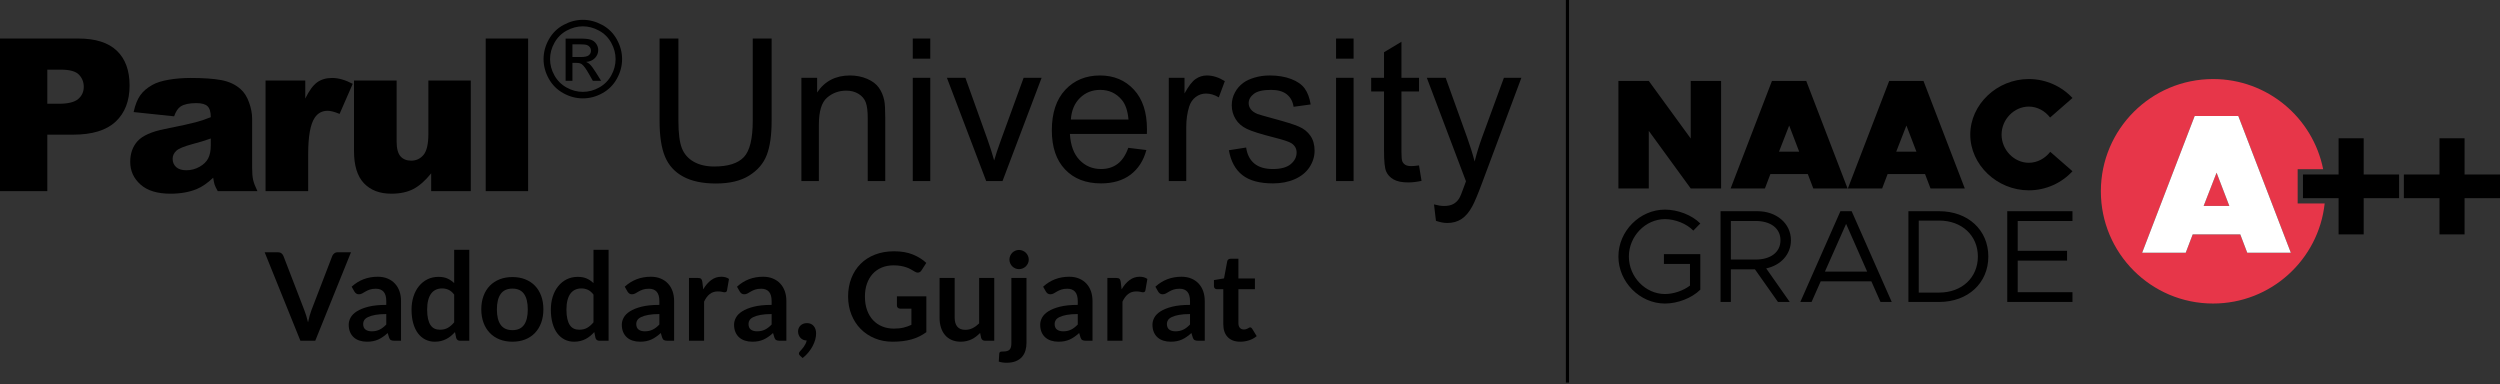 <svg width="319" height="49" viewBox="0 0 319 49" fill="none" xmlns="http://www.w3.org/2000/svg">
<rect x="0" y="0" width="319" height="49" fill="#333333" stroke="none"/>
<path fill-rule="evenodd" clip-rule="evenodd" d="M282.391 10.087C289.335 10.087 295.124 15.029 296.434 21.588H293.182V25.963H296.628C295.853 33.141 289.775 38.73 282.391 38.73C274.481 38.73 268.069 32.318 268.069 24.409C268.069 16.499 274.481 10.087 282.391 10.087ZM286.748 32.246H292.31L285.605 14.798H280.043L273.338 32.246H278.9L279.789 29.909H285.858L286.748 32.246ZM281.186 26.277L282.836 22.036L284.462 26.277H281.186Z" fill="#E73649"/>
<path d="M306.125 22.265H301.605V17.643H298.405V22.265H293.859V25.287H298.405V29.909H301.605V25.287H306.125V22.265Z" fill="black"/>
<path d="M319 22.265H314.479V17.643H311.279V22.265H306.733V25.287H311.279V29.909H314.479V25.287H319V22.265Z" fill="black"/>
<path fill-rule="evenodd" clip-rule="evenodd" d="M280.043 14.798L273.338 32.246H278.9L279.789 29.909H285.858L286.747 32.246H292.309L285.605 14.798H280.043ZM282.836 22.036L284.462 26.277H281.186L282.836 22.036Z" fill="white"/>
<path d="M206.51 24.046H210.384V16.696L215.737 24.046H219.611V10.325H215.737V17.674L210.384 10.325H206.51V24.046ZM231.375 24.046H235.748L230.476 10.325H226.102L220.829 24.046H225.204L225.903 22.208H230.676L231.375 24.046ZM227.001 19.352L228.299 16.017L229.577 19.352H227.001ZM246.334 24.046H250.707L245.435 10.325H241.061L235.789 24.046H240.163L240.861 22.208H245.635L246.334 24.046ZM241.96 19.352L243.258 16.017L244.536 19.352H241.96ZM258.876 24.285C261.073 24.285 263.07 23.347 264.448 21.848L261.612 19.372C260.953 20.211 259.975 20.77 258.876 20.77C256.999 20.77 255.401 19.132 255.401 17.175C255.401 15.238 256.999 13.6 258.876 13.6C259.954 13.6 260.953 14.159 261.592 14.998L264.448 12.502C263.07 11.024 261.073 10.085 258.876 10.085C254.822 10.085 251.406 13.321 251.406 17.175C251.406 21.03 254.822 24.285 258.876 24.285Z" fill="black"/>
<path d="M212.316 33.675H215.642V36.44C214.781 37.097 213.532 37.518 212.451 37.518C209.953 37.518 207.843 35.327 207.843 32.731C207.843 30.152 209.953 27.96 212.451 27.96C213.718 27.96 215.22 28.533 216.064 29.427L216.959 28.517C215.879 27.421 214.055 26.746 212.451 26.746C209.244 26.746 206.509 29.477 206.509 32.731C206.509 35.984 209.244 38.732 212.451 38.732C214.055 38.732 215.879 38.041 216.959 36.962V32.427H212.316V33.675ZM228.523 30.657C228.523 28.483 226.649 26.949 224.252 26.949H219.542V38.53H220.859V34.366H223.931L226.869 38.53H228.371L225.366 34.248C227.206 33.86 228.523 32.478 228.523 30.657ZM220.859 28.196H224.016C225.906 28.196 227.189 29.107 227.189 30.657C227.189 32.208 225.906 33.119 224.016 33.119H220.859V28.196ZM239.952 38.53H241.387L236.272 26.949H234.837L229.722 38.53H231.157L232.321 35.9H238.787L239.952 38.53ZM232.862 34.653L235.563 28.567L238.247 34.653H232.862ZM243.514 38.53H247.431C251.111 38.53 253.711 36.12 253.711 32.731C253.711 29.343 251.111 26.949 247.431 26.949H243.514V38.53ZM244.831 37.333V28.145H247.431C250.335 28.145 252.377 30.05 252.377 32.731C252.377 35.428 250.335 37.333 247.431 37.333H244.831ZM264.448 28.196V26.949H256.125V38.53H264.448V37.282H257.459V33.254H263.756V32.006H257.459V28.196H264.448Z" fill="black"/>
<path d="M200.207 0V48.818H199.804V0H200.207Z" fill="black"/>
<path d="M0 4.917H10.008C12.188 4.917 13.82 5.434 14.908 6.472C15.991 7.509 16.535 8.987 16.535 10.905C16.535 12.872 15.941 14.413 14.758 15.519C13.575 16.629 11.767 17.182 9.337 17.182H6.037V24.389H0V4.917ZM6.037 13.239H7.519C8.689 13.239 9.509 13.035 9.981 12.631C10.452 12.228 10.688 11.711 10.688 11.081C10.688 10.47 10.484 9.953 10.071 9.526C9.663 9.1 8.893 8.887 7.76 8.887H6.037V13.239Z" fill="black"/>
<path d="M22.218 14.843L17.051 14.3C17.246 13.393 17.527 12.682 17.894 12.165C18.261 11.643 18.787 11.195 19.48 10.814C19.975 10.538 20.654 10.324 21.52 10.175C22.386 10.025 23.324 9.948 24.335 9.948C25.953 9.948 27.25 10.039 28.233 10.22C29.212 10.402 30.032 10.782 30.685 11.358C31.147 11.757 31.51 12.323 31.773 13.053C32.04 13.783 32.172 14.481 32.172 15.147V21.384C32.172 22.051 32.212 22.572 32.299 22.948C32.38 23.324 32.566 23.805 32.847 24.389H27.784C27.58 24.026 27.449 23.755 27.385 23.564C27.326 23.374 27.263 23.079 27.2 22.676C26.492 23.355 25.79 23.841 25.087 24.131C24.131 24.52 23.02 24.716 21.756 24.716C20.074 24.716 18.796 24.326 17.926 23.542C17.051 22.762 16.616 21.797 16.616 20.654C16.616 19.58 16.929 18.696 17.559 18.003C18.189 17.309 19.349 16.793 21.04 16.457C23.066 16.049 24.38 15.764 24.983 15.596C25.586 15.433 26.225 15.22 26.896 14.953C26.896 14.286 26.76 13.824 26.483 13.556C26.211 13.289 25.731 13.158 25.042 13.158C24.158 13.158 23.496 13.298 23.052 13.584C22.708 13.81 22.431 14.227 22.218 14.843ZM26.896 17.672C26.153 17.939 25.377 18.175 24.566 18.384C23.469 18.678 22.771 18.968 22.481 19.254C22.177 19.548 22.028 19.884 22.028 20.26C22.028 20.691 22.177 21.044 22.472 21.316C22.771 21.588 23.206 21.724 23.782 21.724C24.385 21.724 24.947 21.574 25.468 21.28C25.985 20.985 26.352 20.627 26.569 20.201C26.787 19.775 26.896 19.222 26.896 18.542V17.672Z" fill="black"/>
<path d="M33.885 10.275H38.952V12.577C39.441 11.576 39.944 10.887 40.461 10.51C40.982 10.134 41.621 9.948 42.383 9.948C43.185 9.948 44.06 10.198 45.007 10.696L43.33 14.535C42.691 14.268 42.184 14.136 41.812 14.136C41.105 14.136 40.552 14.431 40.162 15.016C39.604 15.841 39.324 17.386 39.324 19.648V24.389H33.885V10.275Z" fill="black"/>
<path d="M60.073 24.389H55.019V22.114C54.267 23.052 53.51 23.718 52.748 24.117C51.982 24.516 51.044 24.715 49.929 24.715C48.442 24.715 47.282 24.271 46.434 23.378C45.591 22.49 45.17 21.116 45.17 19.262V10.274H50.609V18.052C50.609 18.936 50.772 19.566 51.099 19.942C51.425 20.314 51.882 20.5 52.472 20.5C53.111 20.5 53.637 20.251 54.049 19.757C54.457 19.258 54.661 18.365 54.661 17.078V10.274H60.073V24.389Z" fill="black"/>
<path d="M61.976 4.917H67.388V24.389H61.976V4.917Z" fill="black"/>
<path d="M74.373 2.53C75.214 2.53 76.034 2.746 76.837 3.178C77.637 3.609 78.262 4.228 78.709 5.03C79.155 5.834 79.379 6.673 79.379 7.543C79.379 8.407 79.16 9.238 78.718 10.034C78.278 10.832 77.662 11.45 76.866 11.89C76.071 12.332 75.239 12.552 74.373 12.552C73.505 12.552 72.673 12.332 71.878 11.89C71.082 11.45 70.464 10.832 70.022 10.034C69.58 9.238 69.358 8.407 69.358 7.543C69.358 6.673 69.582 5.834 70.031 5.03C70.482 4.228 71.108 3.609 71.907 3.178C72.71 2.746 73.53 2.53 74.373 2.53ZM74.373 3.36C73.668 3.36 72.982 3.541 72.315 3.901C71.649 4.261 71.128 4.778 70.752 5.449C70.375 6.12 70.187 6.818 70.187 7.543C70.187 8.266 70.373 8.957 70.743 9.619C71.112 10.281 71.629 10.798 72.293 11.167C72.957 11.537 73.65 11.722 74.373 11.722C75.094 11.722 75.787 11.537 76.451 11.167C77.115 10.798 77.632 10.281 77.999 9.619C78.366 8.957 78.55 8.266 78.55 7.543C78.55 6.818 78.362 6.12 77.988 5.449C77.614 4.778 77.093 4.261 76.424 3.901C75.756 3.541 75.071 3.36 74.373 3.36ZM72.173 10.308V4.923H74.027C74.661 4.923 75.119 4.973 75.402 5.073C75.688 5.172 75.912 5.345 76.082 5.594C76.249 5.841 76.334 6.104 76.334 6.383C76.334 6.775 76.193 7.119 75.91 7.409C75.629 7.702 75.255 7.865 74.788 7.901C74.978 7.981 75.132 8.076 75.246 8.187C75.463 8.397 75.728 8.753 76.043 9.254L76.701 10.308H75.645L75.164 9.46C74.788 8.792 74.482 8.373 74.251 8.205C74.092 8.082 73.861 8.021 73.555 8.024H73.043V10.308H72.173ZM73.043 7.276H74.099C74.605 7.276 74.949 7.201 75.132 7.051C75.316 6.902 75.409 6.702 75.409 6.458C75.409 6.299 75.364 6.156 75.275 6.031C75.187 5.905 75.064 5.812 74.908 5.751C74.749 5.689 74.459 5.658 74.033 5.658H73.043V7.276Z" fill="black"/>
<path d="M96.05 4.917H98.459V15.428C98.459 17.253 98.252 18.705 97.837 19.781C97.422 20.857 96.677 21.729 95.598 22.402C94.518 23.08 93.105 23.415 91.352 23.415C89.651 23.415 88.254 23.122 87.174 22.534C86.091 21.949 85.316 21.098 84.855 19.984C84.389 18.87 84.161 17.354 84.161 15.428V4.917H86.565V15.415C86.565 16.994 86.713 18.159 87.005 18.904C87.297 19.654 87.805 20.229 88.516 20.636C89.231 21.043 90.108 21.246 91.141 21.246C92.91 21.246 94.171 20.844 94.925 20.039C95.674 19.239 96.05 17.697 96.05 15.415V4.917ZM102.258 23.105V9.931H104.264V11.802C105.234 10.354 106.63 9.63 108.455 9.63C109.25 9.63 109.978 9.774 110.643 10.057C111.312 10.346 111.807 10.718 112.137 11.184C112.472 11.646 112.7 12.196 112.835 12.831C112.916 13.246 112.958 13.971 112.958 15.004V23.105H110.723V15.089C110.723 14.182 110.639 13.501 110.465 13.047C110.292 12.598 109.983 12.239 109.542 11.972C109.098 11.701 108.581 11.565 107.985 11.565C107.033 11.565 106.216 11.87 105.521 12.472C104.831 13.077 104.488 14.22 104.488 15.91V23.105H102.258ZM116.469 7.487V4.917H118.704V7.487H116.469ZM116.469 23.105V9.931H118.704V23.105H116.469ZM125.839 23.105L120.827 9.931H123.185L126.012 17.82C126.317 18.671 126.597 19.556 126.855 20.475C127.054 19.781 127.329 18.947 127.684 17.968L130.613 9.931H132.908L127.921 23.105H125.839ZM143.97 18.862L146.277 19.145C145.913 20.496 145.24 21.542 144.258 22.288C143.271 23.029 142.014 23.401 140.486 23.401C138.56 23.401 137.032 22.809 135.907 21.623C134.776 20.437 134.214 18.773 134.214 16.63C134.214 14.411 134.785 12.692 135.924 11.468C137.066 10.244 138.544 9.63 140.364 9.63C142.124 9.63 143.564 10.231 144.677 11.43C145.794 12.628 146.353 14.318 146.353 16.49C146.353 16.626 146.349 16.825 146.34 17.088H136.521C136.601 18.536 137.012 19.645 137.748 20.412C138.485 21.183 139.399 21.568 140.499 21.568C141.316 21.568 142.014 21.352 142.594 20.92C143.174 20.492 143.631 19.806 143.97 18.862ZM136.643 15.25H143.995C143.898 14.144 143.614 13.31 143.153 12.759C142.442 11.9 141.519 11.468 140.389 11.468C139.365 11.468 138.501 11.811 137.803 12.497C137.105 13.183 136.719 14.102 136.643 15.25ZM149.136 23.105V9.931H151.143V11.925C151.655 10.993 152.129 10.375 152.565 10.079C152.996 9.783 153.475 9.63 153.995 9.63C154.749 9.63 155.511 9.871 156.289 10.35L155.519 12.425C154.978 12.099 154.431 11.938 153.885 11.938C153.394 11.938 152.958 12.086 152.569 12.379C152.18 12.675 151.904 13.081 151.739 13.602C151.49 14.394 151.367 15.262 151.367 16.206V23.105H149.136ZM156.804 19.171L159.009 18.824C159.132 19.709 159.479 20.387 160.046 20.86C160.61 21.331 161.401 21.568 162.421 21.568C163.446 21.568 164.207 21.356 164.702 20.941C165.198 20.522 165.447 20.031 165.447 19.471C165.447 18.964 165.227 18.569 164.787 18.277C164.482 18.078 163.72 17.829 162.506 17.524C160.872 17.108 159.733 16.753 159.102 16.448C158.472 16.147 157.989 15.728 157.664 15.194C157.337 14.661 157.172 14.072 157.172 13.429C157.172 12.84 157.308 12.298 157.579 11.798C157.845 11.294 158.214 10.88 158.675 10.549C159.022 10.295 159.496 10.075 160.093 9.897C160.694 9.719 161.337 9.63 162.023 9.63C163.056 9.63 163.962 9.783 164.745 10.079C165.528 10.375 166.104 10.778 166.476 11.286C166.848 11.798 167.103 12.476 167.242 13.327L165.062 13.628C164.961 12.95 164.673 12.421 164.199 12.04C163.725 11.658 163.051 11.468 162.184 11.468C161.159 11.468 160.427 11.637 159.992 11.976C159.551 12.315 159.331 12.713 159.331 13.166C159.331 13.458 159.424 13.716 159.606 13.949C159.788 14.191 160.072 14.386 160.461 14.546C160.686 14.627 161.342 14.818 162.434 15.114C164.013 15.538 165.113 15.88 165.735 16.151C166.362 16.418 166.853 16.812 167.208 17.325C167.564 17.837 167.741 18.472 167.741 19.234C167.741 19.98 167.521 20.679 167.09 21.339C166.654 21.995 166.027 22.504 165.21 22.864C164.393 23.224 163.466 23.401 162.434 23.401C160.72 23.401 159.416 23.046 158.518 22.334C157.621 21.623 157.05 20.568 156.804 19.171ZM170.482 7.487V4.917H172.717V7.487H170.482ZM170.482 23.105V9.931H172.717V23.105H170.482ZM181.067 21.106L181.388 23.08C180.762 23.211 180.199 23.279 179.704 23.279C178.891 23.279 178.264 23.152 177.816 22.893C177.371 22.639 177.058 22.3 176.876 21.881C176.694 21.466 176.601 20.585 176.601 19.247V11.667H174.963V9.931H176.601V6.665L178.824 5.328V9.931H181.067V11.667H178.824V19.37C178.824 20.009 178.861 20.416 178.937 20.598C179.018 20.78 179.145 20.924 179.323 21.034C179.5 21.14 179.754 21.195 180.085 21.195C180.334 21.195 180.66 21.166 181.067 21.106ZM183.228 28.178L182.978 26.082C183.469 26.214 183.892 26.281 184.256 26.281C184.752 26.281 185.149 26.197 185.446 26.031C185.746 25.866 185.987 25.638 186.178 25.337C186.322 25.117 186.546 24.562 186.859 23.677C186.902 23.55 186.969 23.372 187.058 23.131L182.064 9.931H184.468L187.211 17.558C187.562 18.527 187.884 19.544 188.163 20.611C188.421 19.586 188.726 18.587 189.082 17.608L191.896 9.931H194.127L189.119 23.329C188.582 24.778 188.163 25.773 187.867 26.319C187.469 27.056 187.016 27.594 186.504 27.937C185.987 28.28 185.378 28.453 184.667 28.453C184.235 28.453 183.757 28.36 183.228 28.178Z" fill="black"/>
<path d="M33.771 32.189H35.465C35.647 32.189 35.795 32.233 35.91 32.322C36.024 32.41 36.11 32.525 36.167 32.665L38.821 39.55C38.91 39.774 38.996 40.019 39.077 40.287C39.157 40.555 39.233 40.838 39.305 41.135C39.425 40.536 39.574 40.008 39.75 39.55L42.397 32.665C42.443 32.545 42.527 32.436 42.647 32.337C42.766 32.239 42.914 32.189 43.092 32.189H44.785L40.227 43.477H38.33L33.771 32.189Z" fill="black"/>
<path d="M51.171 43.477H50.304C50.122 43.477 49.979 43.449 49.875 43.394C49.771 43.339 49.693 43.23 49.641 43.063L49.469 42.494C49.266 42.676 49.068 42.834 48.873 42.972C48.678 43.11 48.475 43.227 48.267 43.321C48.059 43.415 47.837 43.485 47.603 43.532C47.369 43.579 47.109 43.602 46.823 43.602C46.484 43.602 46.172 43.555 45.886 43.464C45.6 43.373 45.355 43.238 45.15 43.053C44.944 42.871 44.783 42.644 44.668 42.371C44.554 42.101 44.496 41.786 44.496 41.424C44.496 41.122 44.577 40.823 44.736 40.529C44.895 40.233 45.157 39.967 45.527 39.73C45.896 39.491 46.388 39.293 47.002 39.137C47.616 38.981 48.379 38.903 49.289 38.903V38.432C49.289 37.891 49.178 37.49 48.951 37.232C48.725 36.972 48.394 36.842 47.962 36.842C47.65 36.842 47.39 36.878 47.182 36.951C46.974 37.024 46.794 37.105 46.641 37.196C46.487 37.287 46.344 37.37 46.214 37.443C46.084 37.516 45.941 37.552 45.785 37.552C45.654 37.552 45.542 37.518 45.449 37.451C45.355 37.383 45.28 37.3 45.222 37.201L44.871 36.584C45.792 35.736 46.903 35.312 48.204 35.312C48.673 35.312 49.092 35.39 49.459 35.544C49.825 35.697 50.135 35.91 50.39 36.184C50.645 36.457 50.84 36.785 50.973 37.164C51.105 37.544 51.171 37.961 51.171 38.414V43.477ZM47.424 42.275C47.621 42.275 47.804 42.257 47.97 42.221C48.136 42.184 48.295 42.129 48.444 42.056C48.592 41.984 48.735 41.893 48.873 41.786C49.011 41.679 49.149 41.554 49.289 41.409V40.074C48.727 40.074 48.259 40.11 47.882 40.18C47.504 40.251 47.2 40.342 46.971 40.454C46.742 40.563 46.581 40.693 46.484 40.839C46.388 40.987 46.339 41.146 46.339 41.32C46.339 41.661 46.44 41.908 46.641 42.054C46.841 42.202 47.101 42.275 47.424 42.275Z" fill="black"/>
<path d="M58.703 43.477C58.454 43.477 58.29 43.362 58.212 43.131L58.056 42.371C57.889 42.556 57.715 42.725 57.533 42.873C57.351 43.024 57.155 43.151 56.945 43.261C56.734 43.37 56.507 43.453 56.265 43.513C56.023 43.573 55.761 43.602 55.48 43.602C55.042 43.602 54.642 43.511 54.277 43.329C53.913 43.146 53.601 42.881 53.338 42.535C53.075 42.189 52.873 41.762 52.729 41.252C52.586 40.742 52.513 40.159 52.513 39.504C52.513 38.91 52.594 38.359 52.755 37.849C52.917 37.339 53.148 36.896 53.45 36.522C53.752 36.147 54.114 35.853 54.535 35.642C54.957 35.431 55.43 35.327 55.956 35.327C56.403 35.327 56.786 35.4 57.103 35.543C57.421 35.689 57.704 35.882 57.954 36.123V31.877H59.882V43.477H58.703ZM56.135 42.072C56.536 42.072 56.877 41.989 57.158 41.825C57.439 41.66 57.704 41.429 57.954 41.127V37.591C57.736 37.302 57.499 37.099 57.241 36.98C56.984 36.862 56.705 36.803 56.409 36.803C56.117 36.803 55.854 36.857 55.617 36.967C55.381 37.076 55.18 37.24 55.017 37.461C54.853 37.682 54.725 37.963 54.636 38.304C54.548 38.642 54.504 39.045 54.504 39.506C54.504 39.974 54.543 40.37 54.618 40.695C54.694 41.02 54.8 41.286 54.941 41.492C55.081 41.697 55.253 41.846 55.456 41.937C55.659 42.028 55.886 42.072 56.135 42.072Z" fill="black"/>
<path d="M65.386 35.351C65.984 35.351 66.528 35.447 67.015 35.639C67.501 35.832 67.915 36.105 68.258 36.459C68.602 36.813 68.867 37.245 69.055 37.755C69.242 38.265 69.336 38.835 69.336 39.464C69.336 40.099 69.242 40.672 69.055 41.182C68.867 41.692 68.602 42.126 68.258 42.485C67.915 42.844 67.501 43.12 67.015 43.313C66.528 43.505 65.984 43.602 65.386 43.602C64.787 43.602 64.243 43.505 63.754 43.313C63.265 43.12 62.849 42.844 62.503 42.485C62.156 42.126 61.889 41.692 61.699 41.182C61.509 40.672 61.412 40.099 61.412 39.464C61.412 38.835 61.509 38.265 61.699 37.755C61.889 37.245 62.156 36.813 62.503 36.459C62.849 36.105 63.265 35.832 63.754 35.639C64.243 35.447 64.787 35.351 65.386 35.351ZM65.386 42.126C66.052 42.126 66.546 41.903 66.866 41.455C67.186 41.005 67.345 40.349 67.345 39.483C67.345 38.619 67.186 37.96 66.866 37.505C66.546 37.052 66.052 36.826 65.386 36.826C64.709 36.826 64.209 37.055 63.887 37.51C63.564 37.966 63.403 38.624 63.403 39.483C63.403 40.344 63.564 41 63.887 41.45C64.209 41.9 64.709 42.126 65.386 42.126Z" fill="black"/>
<path d="M76.478 43.477C76.228 43.477 76.064 43.362 75.986 43.131L75.83 42.371C75.664 42.556 75.489 42.725 75.307 42.873C75.125 43.024 74.93 43.151 74.719 43.261C74.508 43.37 74.282 43.453 74.04 43.513C73.798 43.573 73.535 43.602 73.254 43.602C72.817 43.602 72.416 43.511 72.052 43.329C71.688 43.146 71.376 42.881 71.113 42.535C70.85 42.189 70.647 41.762 70.504 41.252C70.361 40.742 70.288 40.159 70.288 39.504C70.288 38.91 70.368 38.359 70.53 37.849C70.691 37.339 70.923 36.896 71.225 36.522C71.526 36.147 71.888 35.853 72.31 35.642C72.731 35.431 73.205 35.327 73.73 35.327C74.178 35.327 74.56 35.4 74.878 35.543C75.195 35.689 75.479 35.882 75.729 36.123V31.877H77.657V43.477H76.478ZM73.91 42.072C74.311 42.072 74.652 41.989 74.933 41.825C75.214 41.66 75.479 41.429 75.729 41.127V37.591C75.51 37.302 75.273 37.099 75.016 36.98C74.758 36.862 74.48 36.803 74.183 36.803C73.892 36.803 73.629 36.857 73.392 36.967C73.155 37.076 72.955 37.24 72.791 37.461C72.627 37.682 72.499 37.963 72.411 38.304C72.323 38.642 72.278 39.045 72.278 39.506C72.278 39.974 72.317 40.37 72.393 40.695C72.468 41.02 72.575 41.286 72.716 41.492C72.856 41.697 73.028 41.846 73.231 41.937C73.434 42.028 73.66 42.072 73.91 42.072Z" fill="black"/>
<path d="M86.017 43.477H85.151C84.969 43.477 84.826 43.449 84.722 43.394C84.618 43.339 84.54 43.23 84.487 43.063L84.316 42.494C84.113 42.676 83.915 42.834 83.72 42.972C83.525 43.11 83.322 43.227 83.114 43.321C82.905 43.415 82.684 43.485 82.45 43.532C82.216 43.579 81.955 43.602 81.669 43.602C81.331 43.602 81.019 43.555 80.733 43.464C80.446 43.373 80.202 43.238 79.996 43.053C79.791 42.871 79.629 42.644 79.515 42.371C79.4 42.101 79.343 41.786 79.343 41.424C79.343 41.122 79.424 40.823 79.583 40.529C79.741 40.233 80.004 39.967 80.373 39.73C80.743 39.491 81.235 39.293 81.849 39.137C82.463 38.981 83.225 38.903 84.136 38.903V38.432C84.136 37.891 84.024 37.49 83.798 37.232C83.572 36.972 83.241 36.842 82.809 36.842C82.497 36.842 82.237 36.878 82.028 36.951C81.82 37.024 81.641 37.105 81.487 37.196C81.334 37.287 81.191 37.37 81.061 37.443C80.93 37.516 80.787 37.552 80.631 37.552C80.501 37.552 80.389 37.518 80.295 37.451C80.202 37.383 80.126 37.3 80.069 37.201L79.718 36.584C80.639 35.736 81.75 35.312 83.051 35.312C83.519 35.312 83.938 35.39 84.305 35.544C84.672 35.697 84.982 35.91 85.237 36.184C85.492 36.457 85.687 36.785 85.82 37.164C85.952 37.544 86.017 37.961 86.017 38.414V43.477ZM82.27 42.275C82.468 42.275 82.65 42.257 82.817 42.221C82.983 42.184 83.142 42.129 83.29 42.056C83.439 41.984 83.582 41.893 83.72 41.786C83.858 41.679 83.995 41.554 84.136 41.409V40.074C83.574 40.074 83.106 40.11 82.728 40.18C82.351 40.251 82.047 40.342 81.818 40.454C81.589 40.563 81.427 40.693 81.331 40.839C81.235 40.987 81.185 41.146 81.185 41.32C81.185 41.661 81.287 41.908 81.487 42.054C81.688 42.202 81.948 42.275 82.27 42.275Z" fill="black"/>
<path d="M87.914 43.477V35.468H89.046C89.244 35.468 89.382 35.505 89.46 35.577C89.538 35.65 89.59 35.775 89.616 35.952L89.733 36.92C90.019 36.423 90.355 36.03 90.74 35.744C91.125 35.455 91.557 35.312 92.036 35.312C92.431 35.312 92.759 35.406 93.019 35.593L92.77 37.037C92.754 37.131 92.72 37.196 92.668 37.235C92.616 37.274 92.546 37.295 92.457 37.295C92.379 37.295 92.273 37.277 92.137 37.24C92.002 37.204 91.823 37.186 91.599 37.186C91.198 37.186 90.855 37.295 90.568 37.516C90.282 37.737 90.04 38.062 89.842 38.489V43.477H87.914Z" fill="black"/>
<path d="M100.342 43.477H99.475C99.293 43.477 99.15 43.449 99.046 43.394C98.942 43.339 98.864 43.23 98.811 43.063L98.64 42.494C98.437 42.676 98.239 42.834 98.044 42.972C97.849 43.11 97.646 43.227 97.438 43.321C97.229 43.415 97.008 43.485 96.774 43.532C96.54 43.579 96.28 43.602 95.993 43.602C95.655 43.602 95.343 43.555 95.057 43.464C94.77 43.373 94.526 43.238 94.32 43.053C94.115 42.871 93.954 42.644 93.839 42.371C93.724 42.101 93.667 41.786 93.667 41.424C93.667 41.122 93.748 40.823 93.907 40.529C94.065 40.233 94.328 39.967 94.698 39.73C95.067 39.491 95.559 39.293 96.173 39.137C96.787 38.981 97.549 38.903 98.46 38.903V38.432C98.46 37.891 98.349 37.49 98.122 37.232C97.896 36.972 97.565 36.842 97.133 36.842C96.821 36.842 96.561 36.878 96.353 36.951C96.144 37.024 95.965 37.105 95.811 37.196C95.658 37.287 95.515 37.37 95.385 37.443C95.254 37.516 95.111 37.552 94.955 37.552C94.825 37.552 94.713 37.518 94.62 37.451C94.526 37.383 94.451 37.3 94.393 37.201L94.042 36.584C94.963 35.736 96.074 35.312 97.375 35.312C97.844 35.312 98.262 35.39 98.629 35.544C98.996 35.697 99.306 35.91 99.561 36.184C99.816 36.457 100.011 36.785 100.144 37.164C100.276 37.544 100.342 37.961 100.342 38.414V43.477ZM96.594 42.275C96.792 42.275 96.975 42.257 97.141 42.221C97.307 42.184 97.466 42.129 97.615 42.056C97.763 41.984 97.906 41.893 98.044 41.786C98.182 41.679 98.32 41.554 98.46 41.409V40.074C97.898 40.074 97.43 40.11 97.052 40.18C96.675 40.251 96.371 40.342 96.142 40.454C95.913 40.563 95.751 40.693 95.655 40.839C95.559 40.987 95.51 41.146 95.51 41.32C95.51 41.661 95.611 41.908 95.811 42.054C96.012 42.202 96.272 42.275 96.594 42.275Z" fill="black"/>
<path d="M101.832 42.283C101.832 42.137 101.861 41.999 101.916 41.872C101.97 41.744 102.046 41.632 102.145 41.536C102.243 41.44 102.363 41.364 102.504 41.31C102.644 41.255 102.798 41.229 102.964 41.229C103.162 41.229 103.334 41.263 103.48 41.333C103.625 41.403 103.747 41.499 103.846 41.622C103.945 41.744 104.018 41.885 104.065 42.043C104.112 42.202 104.135 42.371 104.135 42.548C104.135 42.798 104.099 43.061 104.023 43.337C103.948 43.612 103.836 43.888 103.69 44.164C103.545 44.44 103.365 44.708 103.152 44.968C102.938 45.228 102.694 45.468 102.418 45.686L102.082 45.382C101.989 45.304 101.942 45.207 101.942 45.093C101.942 45.051 101.957 45.004 101.986 44.952C102.015 44.9 102.048 44.854 102.09 44.812C102.147 44.75 102.217 44.671 102.301 44.58C102.384 44.489 102.467 44.385 102.551 44.268C102.634 44.151 102.712 44.023 102.782 43.886C102.852 43.748 102.902 43.602 102.933 43.446C102.772 43.446 102.623 43.415 102.488 43.355C102.353 43.295 102.238 43.214 102.142 43.11C102.046 43.006 101.97 42.884 101.916 42.743C101.861 42.603 101.832 42.449 101.832 42.283Z" fill="black"/>
<path d="M114.057 41.931C114.53 41.931 114.944 41.887 115.296 41.801C115.647 41.715 115.98 41.598 116.297 41.447V39.386H114.884C114.749 39.386 114.642 39.347 114.564 39.272C114.486 39.196 114.447 39.105 114.447 38.996V37.809H118.202V42.384C117.916 42.592 117.619 42.772 117.309 42.925C117 43.078 116.669 43.206 116.318 43.305C115.967 43.404 115.59 43.477 115.189 43.526C114.788 43.575 114.356 43.602 113.893 43.602C113.071 43.602 112.314 43.458 111.622 43.172C110.929 42.886 110.331 42.488 109.826 41.978C109.321 41.468 108.928 40.859 108.645 40.151C108.361 39.444 108.218 38.67 108.218 37.833C108.218 36.984 108.356 36.207 108.632 35.499C108.907 34.791 109.3 34.182 109.808 33.672C110.315 33.162 110.929 32.767 111.653 32.486C112.376 32.205 113.188 32.064 114.088 32.064C115.009 32.064 115.808 32.202 116.482 32.475C117.156 32.751 117.726 33.107 118.194 33.547L117.585 34.497C117.466 34.69 117.307 34.786 117.109 34.786C116.984 34.786 116.857 34.744 116.727 34.661C116.56 34.562 116.391 34.463 116.217 34.364C116.042 34.266 115.85 34.18 115.639 34.109C115.428 34.036 115.191 33.977 114.929 33.93C114.666 33.883 114.361 33.859 114.018 33.859C113.461 33.859 112.959 33.953 112.509 34.14C112.059 34.328 111.674 34.596 111.356 34.944C111.039 35.291 110.794 35.71 110.622 36.199C110.45 36.688 110.365 37.234 110.365 37.836C110.365 38.486 110.456 39.066 110.638 39.571C110.82 40.078 111.075 40.505 111.403 40.854C111.731 41.202 112.121 41.471 112.574 41.655C113.027 41.84 113.521 41.931 114.057 41.931Z" fill="black"/>
<path d="M121.816 35.468V40.552C121.816 41.039 121.931 41.419 122.157 41.687C122.383 41.955 122.722 42.087 123.174 42.087C123.507 42.087 123.82 42.014 124.111 41.869C124.403 41.723 124.678 41.52 124.939 41.265V35.468H126.867V43.477H125.688C125.438 43.477 125.274 43.36 125.196 43.126L125.063 42.486C124.897 42.652 124.725 42.803 124.548 42.941C124.371 43.079 124.184 43.196 123.984 43.292C123.783 43.389 123.567 43.464 123.336 43.519C123.104 43.573 122.854 43.602 122.589 43.602C122.152 43.602 121.767 43.526 121.431 43.378C121.095 43.23 120.812 43.022 120.583 42.751C120.354 42.48 120.182 42.158 120.065 41.786C119.948 41.413 119.888 41.005 119.888 40.557V35.468H121.816Z" fill="black"/>
<path d="M130.98 35.468V43.75C130.98 44.099 130.936 44.426 130.845 44.733C130.754 45.04 130.608 45.309 130.408 45.54C130.208 45.772 129.945 45.954 129.62 46.086C129.294 46.219 128.896 46.287 128.428 46.287C128.246 46.287 128.077 46.274 127.92 46.251C127.764 46.227 127.606 46.191 127.444 46.139L127.507 45.1C127.522 44.994 127.564 44.923 127.632 44.895C127.699 44.866 127.829 44.851 128.022 44.851C128.215 44.851 128.378 44.83 128.511 44.791C128.644 44.752 128.751 44.692 128.831 44.606C128.912 44.52 128.969 44.406 129.003 44.265C129.037 44.124 129.052 43.95 129.052 43.742V35.468H130.98ZM131.269 33.128C131.269 33.297 131.236 33.453 131.168 33.599C131.1 33.745 131.012 33.873 130.9 33.984C130.788 34.094 130.655 34.18 130.504 34.245C130.353 34.31 130.192 34.343 130.02 34.343C129.854 34.343 129.698 34.31 129.549 34.245C129.401 34.18 129.271 34.094 129.162 33.984C129.052 33.873 128.966 33.745 128.901 33.599C128.836 33.453 128.803 33.297 128.803 33.128C128.803 32.956 128.836 32.795 128.901 32.644C128.966 32.493 129.052 32.363 129.162 32.252C129.271 32.142 129.401 32.056 129.549 31.991C129.698 31.926 129.854 31.892 130.02 31.892C130.192 31.892 130.353 31.926 130.504 31.991C130.655 32.056 130.788 32.142 130.9 32.252C131.012 32.363 131.1 32.493 131.168 32.644C131.236 32.795 131.269 32.956 131.269 33.128Z" fill="black"/>
<path d="M139.404 43.477H138.537C138.355 43.477 138.212 43.449 138.108 43.394C138.004 43.339 137.926 43.23 137.873 43.063L137.702 42.494C137.499 42.676 137.301 42.834 137.106 42.972C136.911 43.11 136.708 43.227 136.5 43.321C136.291 43.415 136.07 43.485 135.836 43.532C135.602 43.579 135.341 43.602 135.055 43.602C134.717 43.602 134.405 43.555 134.119 43.464C133.832 43.373 133.588 43.238 133.382 43.053C133.177 42.871 133.015 42.644 132.901 42.371C132.786 42.101 132.729 41.786 132.729 41.424C132.729 41.122 132.81 40.823 132.969 40.529C133.127 40.233 133.39 39.967 133.759 39.73C134.129 39.491 134.621 39.293 135.235 39.137C135.849 38.981 136.611 38.903 137.522 38.903V38.432C137.522 37.891 137.41 37.49 137.184 37.232C136.958 36.972 136.627 36.842 136.195 36.842C135.883 36.842 135.623 36.878 135.415 36.951C135.206 37.024 135.027 37.105 134.873 37.196C134.72 37.287 134.577 37.37 134.447 37.443C134.316 37.516 134.173 37.552 134.017 37.552C133.887 37.552 133.775 37.518 133.681 37.451C133.588 37.383 133.512 37.3 133.455 37.201L133.104 36.584C134.025 35.736 135.136 35.312 136.437 35.312C136.906 35.312 137.324 35.39 137.691 35.544C138.058 35.697 138.368 35.91 138.623 36.184C138.878 36.457 139.073 36.785 139.206 37.164C139.338 37.544 139.404 37.961 139.404 38.414V43.477ZM135.656 42.275C135.854 42.275 136.036 42.257 136.203 42.221C136.369 42.184 136.528 42.129 136.676 42.056C136.825 41.984 136.968 41.893 137.106 41.786C137.244 41.679 137.381 41.554 137.522 41.409V40.074C136.96 40.074 136.492 40.11 136.114 40.18C135.737 40.251 135.433 40.342 135.204 40.454C134.975 40.563 134.813 40.693 134.717 40.839C134.621 40.987 134.571 41.146 134.571 41.32C134.571 41.661 134.673 41.908 134.873 42.054C135.074 42.202 135.334 42.275 135.656 42.275Z" fill="black"/>
<path d="M141.3 43.477V35.468H142.432C142.63 35.468 142.768 35.505 142.846 35.577C142.924 35.65 142.976 35.775 143.002 35.952L143.119 36.92C143.405 36.423 143.741 36.03 144.126 35.744C144.511 35.455 144.943 35.312 145.422 35.312C145.817 35.312 146.145 35.406 146.405 35.593L146.156 37.037C146.14 37.131 146.106 37.196 146.054 37.235C146.002 37.274 145.932 37.295 145.843 37.295C145.765 37.295 145.659 37.277 145.523 37.24C145.388 37.204 145.208 37.186 144.984 37.186C144.584 37.186 144.24 37.295 143.954 37.516C143.668 37.737 143.426 38.062 143.228 38.489V43.477H141.3Z" fill="black"/>
<path d="M153.727 43.477H152.861C152.678 43.477 152.535 43.449 152.431 43.394C152.327 43.339 152.249 43.23 152.197 43.063L152.025 42.494C151.823 42.676 151.625 42.834 151.43 42.972C151.235 43.11 151.031 43.227 150.823 43.321C150.615 43.415 150.394 43.485 150.16 43.532C149.926 43.579 149.665 43.602 149.379 43.602C149.041 43.602 148.729 43.555 148.442 43.464C148.156 43.373 147.912 43.238 147.706 43.053C147.5 42.871 147.339 42.644 147.225 42.371C147.11 42.101 147.053 41.786 147.053 41.424C147.053 41.122 147.134 40.823 147.292 40.529C147.451 40.233 147.714 39.967 148.083 39.73C148.453 39.491 148.945 39.293 149.559 39.137C150.173 38.981 150.935 38.903 151.846 38.903V38.432C151.846 37.891 151.734 37.49 151.508 37.232C151.281 36.972 150.951 36.842 150.519 36.842C150.207 36.842 149.946 36.878 149.738 36.951C149.53 37.024 149.351 37.105 149.197 37.196C149.043 37.287 148.9 37.37 148.77 37.443C148.64 37.516 148.497 37.552 148.341 37.552C148.211 37.552 148.099 37.518 148.005 37.451C147.912 37.383 147.836 37.3 147.779 37.201L147.428 36.584C148.349 35.736 149.46 35.312 150.761 35.312C151.229 35.312 151.648 35.39 152.015 35.544C152.382 35.697 152.691 35.91 152.947 36.184C153.201 36.457 153.397 36.785 153.529 37.164C153.662 37.544 153.727 37.961 153.727 38.414V43.477ZM149.98 42.275C150.178 42.275 150.36 42.257 150.527 42.221C150.693 42.184 150.852 42.129 151 42.056C151.148 41.984 151.292 41.893 151.43 41.786C151.567 41.679 151.705 41.554 151.846 41.409V40.074C151.284 40.074 150.816 40.11 150.438 40.18C150.061 40.251 149.757 40.342 149.527 40.454C149.299 40.563 149.137 40.693 149.041 40.839C148.945 40.987 148.895 41.146 148.895 41.32C148.895 41.661 148.997 41.908 149.197 42.054C149.397 42.202 149.658 42.275 149.98 42.275Z" fill="black"/>
<path d="M158.255 43.602C157.563 43.602 157.03 43.404 156.655 43.011C156.28 42.618 156.093 42.075 156.093 41.383V36.904H155.281C155.177 36.904 155.088 36.871 155.013 36.803C154.938 36.735 154.898 36.634 154.898 36.498V35.734L156.186 35.523L156.592 33.345C156.613 33.241 156.663 33.16 156.738 33.103C156.813 33.045 156.907 33.017 157.022 33.017H158.021V35.53H160.129V36.904H158.021V41.245C158.021 41.494 158.083 41.689 158.208 41.83C158.333 41.971 158.5 42.041 158.708 42.041C158.827 42.041 158.929 42.025 159.01 41.997C159.09 41.968 159.161 41.939 159.22 41.908C159.28 41.877 159.332 41.846 159.379 41.817C159.426 41.788 159.473 41.776 159.52 41.776C159.577 41.776 159.624 41.791 159.66 41.82C159.697 41.848 159.736 41.89 159.777 41.947L160.355 42.892C160.074 43.126 159.751 43.303 159.387 43.422C159.023 43.542 158.645 43.602 158.255 43.602Z" fill="black"/>
</svg>
